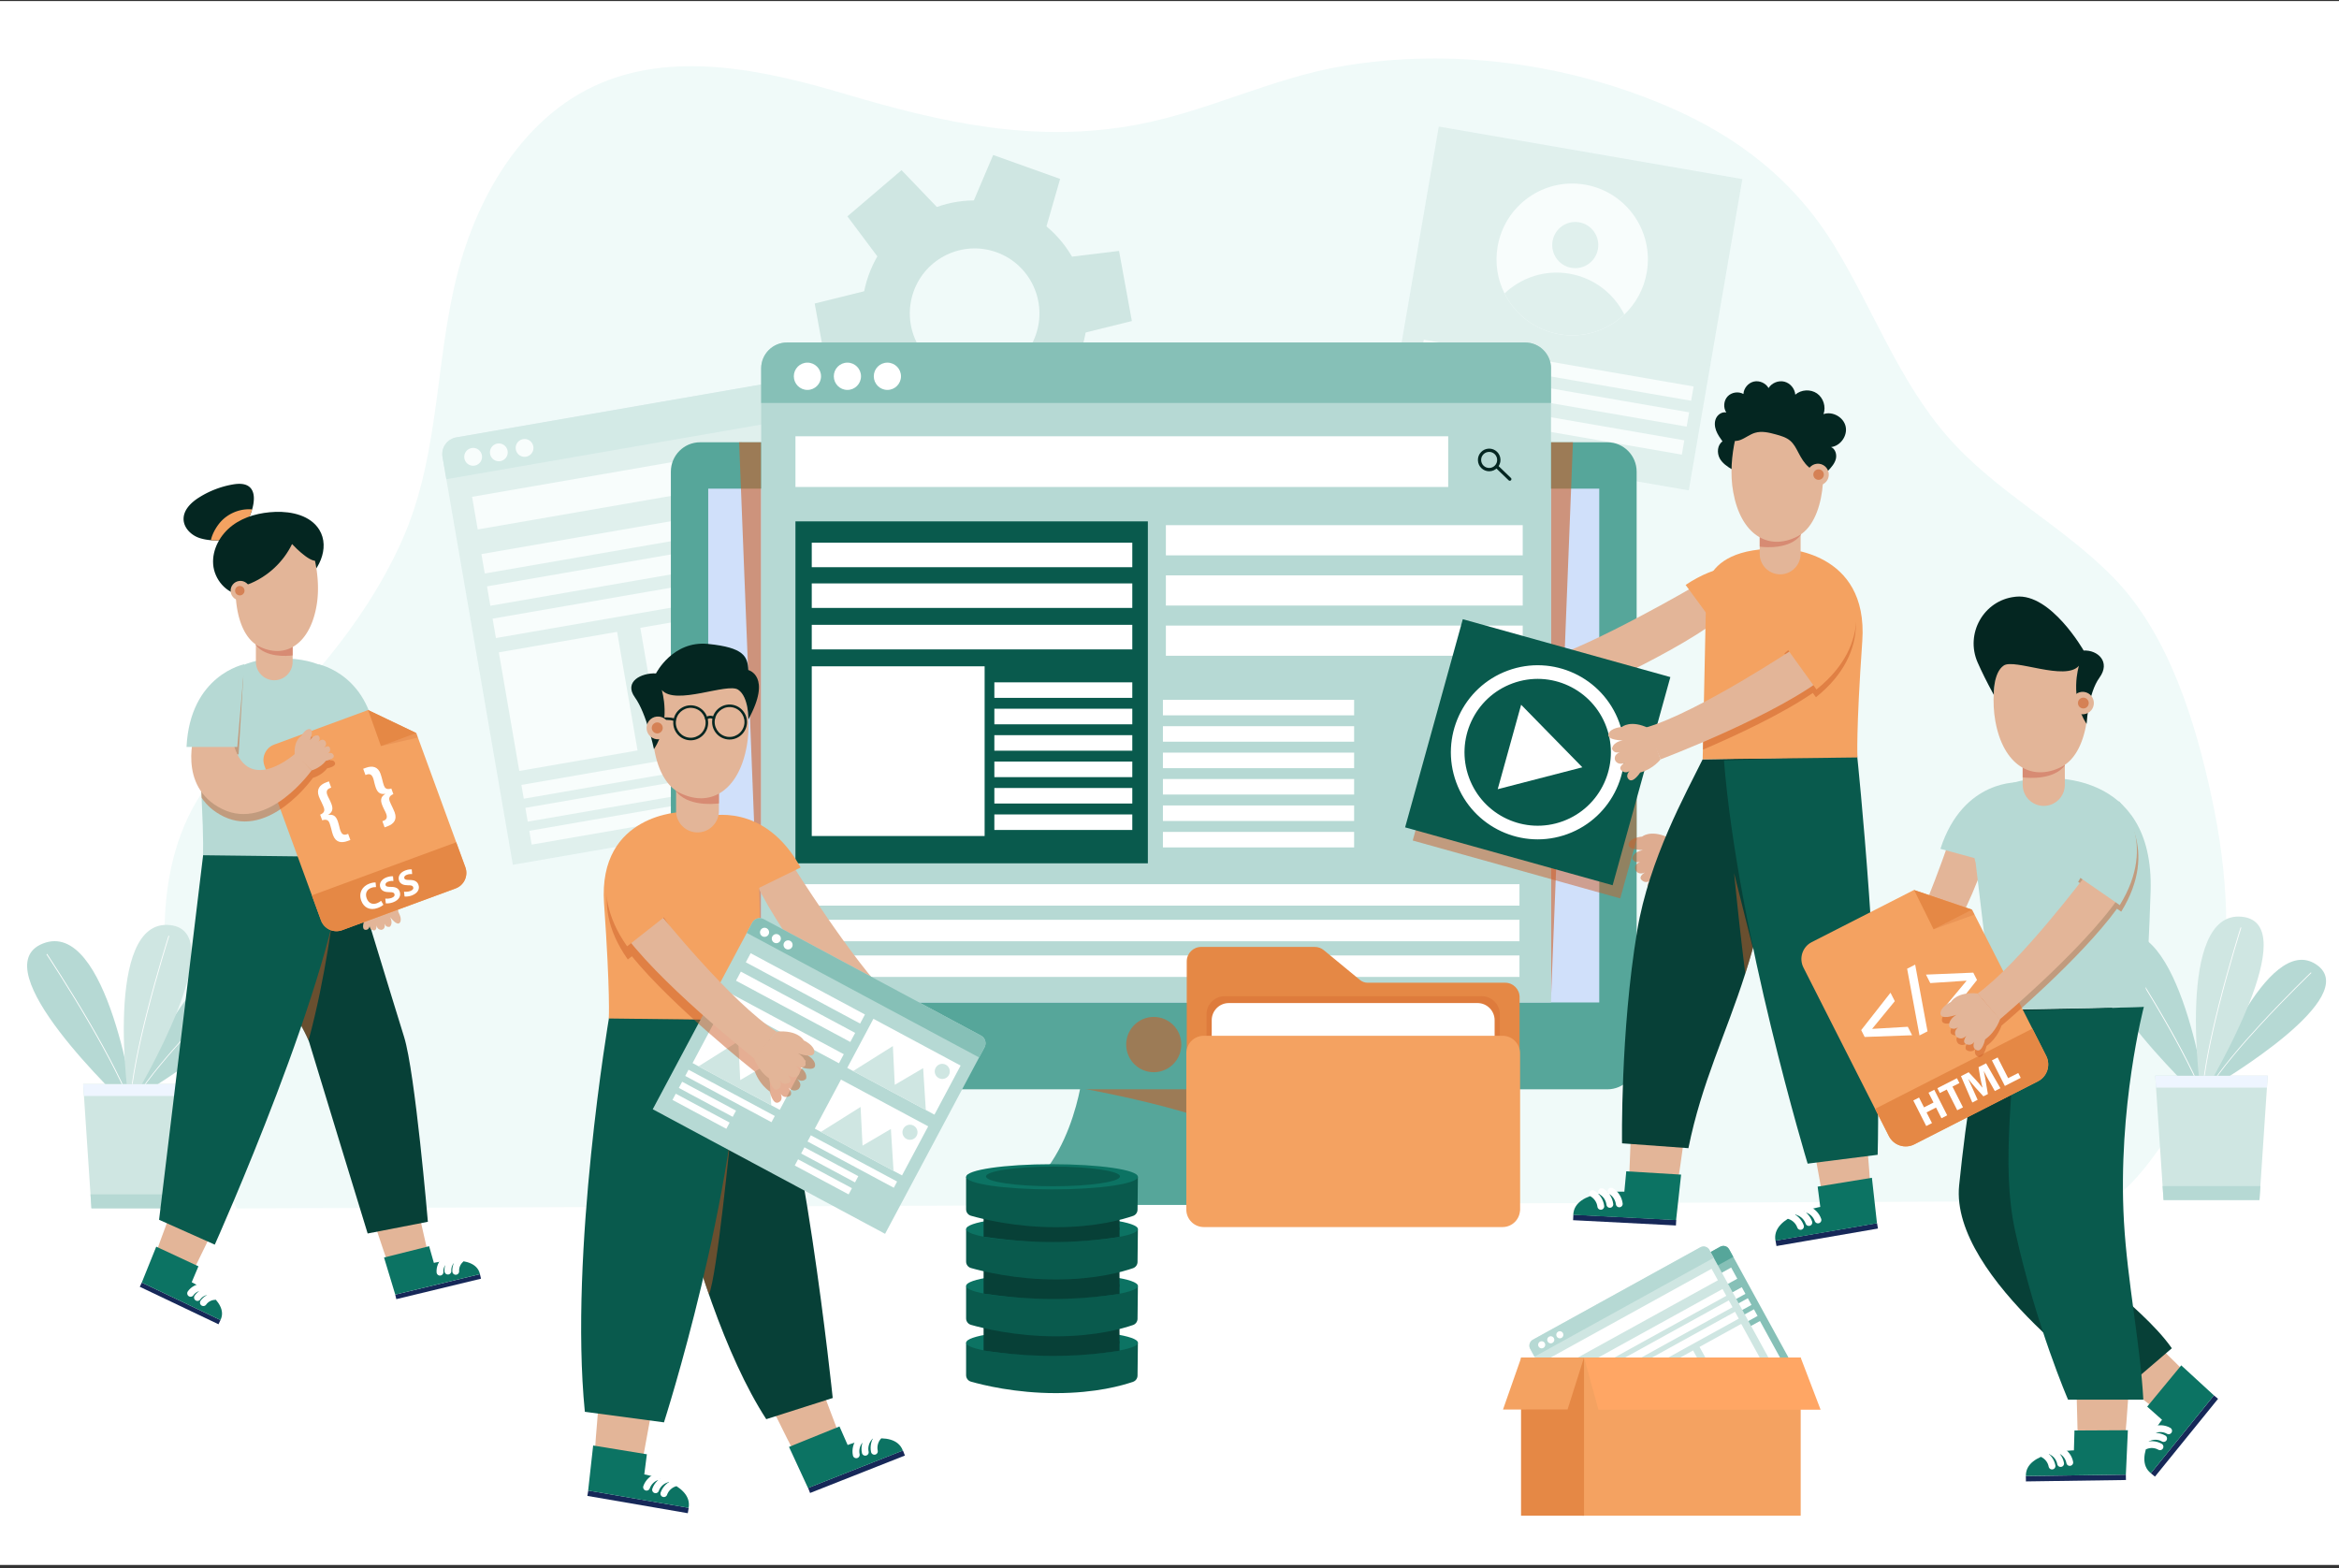 <svg xmlns="http://www.w3.org/2000/svg" fill="none" viewBox="0 0 343 230">
  <rect x="0" y="0" width="343" height="230" fill="#333333" stroke="none"/>
  <g clip-path="url(#a)">
    <path fill="#fff" d="M343 .158H0V229.495h343V.158Z"/>
    <path fill="#F0FAF9" d="M34.739 177.211s-23.489-45.468-.549-66.288c9.824-8.912 18.979-19.025 24.559-31.212 6.316-13.792 4.738-28.846 9.343-43.06 3.229-9.967 9.467-19.494 18.915-23.966 11.369-5.38 24.778-2.509 36.833 1.069 14.37 4.266 27.998 7.33 42.958 4.518 10.294-1.936 19.674-6.802 30.001-8.563 15.97-2.724 32.969-.468 47.832 5.931 10.313 4.44 18.531 10.848 24.413 20.475 5.639 9.224 9.375 19.677 16.551 27.91 7.065 8.109 16.88 13.045 24.353 20.7 8.172 8.371 12.087 21.406 14.465 32.612 2.255 10.627 2.954 21.883.59 32.552-1.152 5.197-3.041 10.247-5.858 14.774-1.587 2.55-7.345 11.444-10.739 11.457l-273.663 1.097-.005-.005Z"/>
    <path fill="#CFE6E2" d="M148.464 30.357c-8.593-3.069-18.042 1.426-21.101 10.045-3.06 8.618 1.422 18.095 10.015 21.163 8.594 3.068 18.042-1.427 21.102-10.045 3.059-8.618-1.423-18.095-10.016-21.163Zm-8.73 24.585c-4.944-1.766-7.523-7.22-5.763-12.178 1.761-4.958 7.199-7.545 12.142-5.779 4.944 1.766 7.524 7.22 5.763 12.178-1.761 4.958-7.199 7.545-12.142 5.779Z"/>
    <path fill="#CFE6E2" d="m152.676 35.907-10.971-3.917 3.937-9.261 9.819 3.509-2.785 9.669Zm-13.514-3.697-8.868 7.568-6.027-8.05 7.939-6.775 6.956 7.256Zm-9.952 9.884 2.104 11.49-9.965 1.206-1.88-10.279 9.741-2.417Zm3.563 13.586 10.971 3.922-3.937 9.256-9.819-3.504 2.785-9.673Zm13.514 3.789 8.781-7.669 6.119 7.981-7.861 6.862-7.039-7.174Zm9.947-9.976-2.099-11.485 9.965-1.211 1.88 10.284-9.746 2.413Z"/>
    <g opacity=".5">
      <path fill="#CFE6E2" d="m255.502 26.263-44.513-7.703-7.854 45.651 44.513 7.703 7.854-45.651Z"/>
      <path fill="#fff" d="M241.49 39.939c-.42 2.458-1.619 4.587-3.293 6.183-2.455 2.335-5.94 3.518-9.53 2.894-3.609-.624-6.508-2.931-8.036-5.981-1.033-2.055-1.436-4.44-1.015-6.88 1.043-6.059 6.782-10.123 12.824-9.077 6.041 1.046 10.093 6.802 9.05 12.861Z"/>
      <path fill="#CFE6E2" d="M238.197 46.122c-2.455 2.335-5.94 3.518-9.53 2.894-3.609-.624-6.508-2.931-8.036-5.981 2.456-2.335 5.941-3.518 9.531-2.894 3.608.624 6.508 2.931 8.035 5.981Zm-3.869-9.609c-.315 1.844-2.062 3.078-3.901 2.761-1.838-.317-3.068-2.069-2.753-3.913.316-1.844 2.063-3.078 3.901-2.761 1.839.317 3.069 2.069 2.753 3.913Z"/>
      <path fill="#fff" d="m248.358 56.675-39.569-6.848-.361 2.097 39.569 6.848.361-2.097Zm-.657 3.792-39.569-6.848-.361 2.097 39.57 6.848.36-2.097Zm-.709 4.108-39.569-6.848-.361 2.097 39.569 6.848.361-2.097Z"/>
    </g>
    <g opacity=".5">
      <path fill="#CFE6E2" d="m139.386 54.089 10.318 59.807-74.496 12.925L64.891 67.015c-.233-1.353.672-2.637 2.017-2.871l69.615-12.077c1.345-.234 2.63.674 2.863 2.023Z"/>
      <path fill="#B6D9D4" d="m139.386 54.089.563 3.261-74.495 12.925-.563-3.261c-.233-1.353.672-2.637 2.017-2.871l69.615-12.077c1.345-.234 2.63.674 2.863 2.023Z"/>
      <path fill="#fff" d="M70.667 66.772c.123.711-.352 1.385-1.061 1.509-.709.124-1.381-.353-1.505-1.064-.123-.711.352-1.385 1.061-1.509.709-.124 1.381.353 1.505 1.064Zm3.768-.656c.123.711-.352 1.385-1.061 1.509-.709.124-1.381-.353-1.505-1.064-.123-.711.352-1.385 1.061-1.509.709-.124 1.381.353 1.505 1.064Zm3.773-.651c.123.711-.352 1.385-1.061 1.509-.709.124-1.381-.353-1.505-1.064-.123-.711.352-1.385 1.061-1.509.709-.124 1.381.353 1.505 1.064Zm52.586-3.284L69.228 72.858l.825 4.786L131.62 66.968l-.825-4.786Zm4.434 2.618a1.088 1.088 0 0 1-.787-.17 1.081 1.081 0 0 1-.457-.693c-.055-.284 0-.573.165-.812.16-.238.407-.404.69-.459.284-.055.572 0 .81.165.237.161.402.408.457.693.055.284 0 .573-.165.812-.16.238-.407.404-.69.459h-.023v.005Zm-.316-1.826c-.196.037-.384.147-.507.326-.115.17-.156.376-.119.578.041.202.155.376.324.491.17.115.375.156.577.119.201-.041.375-.156.489-.326a.781.781 0 0 0 .119-.578.775.775 0 0 0-.325-.491.763.763 0 0 0-.558-.119Z"/>
      <path fill="#fff" d="M137.328 65.359c-.037.005-.078 0-.114-.023l-1.427-.963c-.073-.05-.092-.147-.041-.22a.155.155 0 0 1 .219-.041l1.427.963c.073.05.092.147.041.22-.023.037-.064.06-.105.069v-.005Zm1.937 3.989L70.595 81.257l.491 2.847 68.67-11.908-.491-2.847Zm.819 4.731L71.415 85.988l.491 2.847 68.669-11.909-.491-2.847Zm.82 4.735L72.234 90.723l.491 2.847 68.67-11.908-.491-2.847Zm3.891 24.442-68.336 11.85.349 2.025 68.337-11.85-.35-2.025Zm.582 3.365-68.336 11.85.349 2.025 68.336-11.851-.349-2.024Zm.577 3.365-68.336 11.85.349 2.025 68.336-11.85-.349-2.025ZM90.494 92.657l-17.345 3.008 2.999 17.396 17.345-3.008-2.999-17.396Zm31.105-5.391-27.701 4.804 2.999 17.397 27.701-4.804-2.999-17.396Zm20.021-3.468-17.345 3.008 2.999 17.396 17.345-3.008-2.999-17.396Z"/>
    </g>
    <path fill="#B6D9D4" d="M19.743 163.235s-.078-.073-.183-.174c-2.163-2.018-22.263-21.104-13.286-24.686 9.485-3.784 13.578 24.209 13.473 24.856l-.005.004Z"/>
    <path fill="#fff" d="M19.738 163.231s-.078-.069-.183-.17c-1.294-3.706-3.974-8.687-6.27-12.646-3.243-5.6-6.444-10.416-6.476-10.462l.101-.069c.032.051 3.229 4.871 6.476 10.467 2.342 4.037 5.081 9.137 6.348 12.88h.005Z"/>
    <path fill="#B6D9D4" d="M19.88 161.001s.078-.045.188-.11c2.191-1.284 22.633-13.508 15.769-18.204-7.249-4.963-15.929 17.75-15.961 18.314h.005Z"/>
    <path fill="#fff" d="M19.885 160.997s.078-.046.188-.11c1.779-2.867 4.962-6.541 7.628-9.426 3.773-4.087 7.359-7.522 7.391-7.559l-.073-.078c-.037.037-3.622 3.477-7.395 7.564-2.721 2.944-5.973 6.71-7.738 9.609Z"/>
    <path fill="#CFE6E2" d="M19.011 162.107s.055-.087.123-.211c1.464-2.431 14.973-25.305 5.767-26.236-9.727-.986-6.16 25.878-5.89 26.447Z"/>
    <path fill="#fff" d="M19.016 162.107s.055-.087.123-.206c.22-3.757 1.381-9.05 2.461-13.302 1.523-6.013 3.206-11.293 3.22-11.343l-.11-.037c-.018.055-1.697 5.339-3.22 11.348-1.098 4.334-2.282 9.756-2.47 13.535l-.005.005Z"/>
    <path fill="#CFE6E2" d="m28.689 158.965-.004.027-.114 1.73-.96 14.429-.137 2.051H13.409l-.137-2.051-.96-14.429-.114-1.73-.005-.027h16.496Z"/>
    <path fill="#B6D9D4" d="m27.609 175.152-.137 2.05H13.409l-.137-2.05h14.337Z"/>
    <path fill="#EEF5FF" d="m28.684 158.993-.114 1.729H12.311l-.114-1.729H28.684Z"/>
    <path fill="#B6D9D4" d="M323.6 162.015s-.078-.073-.183-.174c-2.163-2.018-22.263-21.104-13.286-24.686 9.486-3.784 13.579 24.209 13.474 24.855l-.005.005Z"/>
    <path fill="#fff" d="M323.6 162.011s-.078-.069-.183-.17c-1.294-3.706-3.974-8.687-6.27-12.646-3.243-5.6-6.444-10.416-6.476-10.462l.101-.069c.032.051 3.229 4.871 6.476 10.467 2.341 4.036 5.081 9.137 6.347 12.88h.005Z"/>
    <path fill="#B6D9D4" d="M323.742 159.781s.077-.046.187-.11c2.191-1.284 22.634-13.508 15.769-18.205-7.249-4.962-15.929 17.751-15.961 18.315h.005Z"/>
    <path fill="#fff" d="M323.742 159.777s.077-.046.187-.11c1.779-2.867 4.962-6.541 7.629-9.426 3.773-4.087 7.358-7.522 7.39-7.559l-.073-.078c-.037.037-3.622 3.477-7.395 7.564-2.721 2.944-5.973 6.71-7.738 9.609Z"/>
    <path fill="#CFE6E2" d="M322.873 160.887s.055-.087.123-.211c1.464-2.431 14.973-25.305 5.767-26.236-9.727-.987-6.16 25.878-5.89 26.447Z"/>
    <path fill="#fff" d="M322.877 160.887s.055-.087.124-.207c.219-3.756 1.381-9.049 2.46-13.301 1.523-6.013 3.206-11.293 3.22-11.343l-.11-.037c-.018.055-1.697 5.339-3.219 11.348-1.098 4.334-2.283 9.756-2.47 13.535l-.005.005Z"/>
    <path fill="#CFE6E2" d="m332.55 157.745-.005.027-.114 1.729-.96 14.43-.138 2.051H317.27l-.137-2.051-.965-14.43-.114-1.729v-.027h16.496Z"/>
    <path fill="#B6D9D4" d="m331.471 173.932-.138 2.05H317.27l-.137-2.05h14.338Z"/>
    <path fill="#EEF5FF" d="m332.545 157.772-.114 1.73h-16.263l-.114-1.73h16.491Z"/>
    <path fill="#fff" d="M222.141 83.706c2.232 0 4.042-1.815 4.042-4.055 0-2.239-1.81-4.055-4.042-4.055-2.233 0-4.043 1.815-4.043 4.055 0 2.239 1.81 4.055 4.043 4.055Z"/>
    <path fill="#56A69A" d="M191.687 176.707h-44.988c10.633-4 12.124-19.682 12.124-19.682 0 .802 22.016-.161 22.016-.161 0 .193.009.386.013.578.147 3.702 1.212 6.94 2.626 9.651 3.21 6.164 8.209 9.609 8.209 9.609v.005Z"/>
    <path fill="#CC5F29" d="M183.478 167.097c-5.937-4.151-24.975-7.513-24.975-7.513l22.349-2.137c.147 3.701 1.212 6.94 2.626 9.65Z" opacity=".6" style="mix-blend-mode:soft-light"/>
    <path fill="#56A69A" d="M240.004 69.17v86.268c0 2.38-1.925 4.311-4.299 4.311H102.671c-2.373 0-4.294-1.931-4.294-4.311V69.17c0-2.381 1.921-4.311 4.294-4.311h133.034c2.374 0 4.299 1.931 4.299 4.311Z"/>
    <path fill="#D0E0FA" d="M234.521 71.661H103.856v75.351h130.665V71.661Z"/>
    <path fill="#CC5F29" d="M169.19 157.241c2.233 0 4.043-1.816 4.043-4.055s-1.81-4.055-4.043-4.055c-2.232 0-4.042 1.816-4.042 4.055s1.81 4.055 4.042 4.055Zm-57.564-10.215-3.238-82.172 3.233.005.005 82.167Zm115.797 0 3.238-82.172-3.234.005-.004 82.167Z" opacity=".6" style="mix-blend-mode:soft-light"/>
    <path fill="#B6D9D4" d="M227.446 54.029v92.996H111.621V54.029c0-2.101 1.697-3.802 3.796-3.802h108.242c2.094 0 3.791 1.702 3.791 3.802h-.004Z"/>
    <path fill="#86C0B7" d="M227.446 54.029v5.068H111.621v-5.068c0-2.101 1.697-3.802 3.796-3.802h108.242c2.094 0 3.791 1.702 3.791 3.802h-.004Z"/>
    <path fill="#fff" d="M120.398 55.181c0 1.105-.892 2-1.994 2-1.103 0-1.994-.894-1.994-2s.891-2 1.994-2c1.102 0 1.994.894 1.994 2Zm5.863 0c0 1.105-.892 2-1.994 2-1.103 0-1.994-.894-1.994-2s.891-2 1.994-2c1.102 0 1.994.894 1.994 2Zm5.863 0c0 1.105-.892 2-1.994 2-1.103 0-1.994-.894-1.994-2s.891-2 1.994-2c1.102 0 1.994.894 1.994 2Zm80.247 8.797h-95.724v7.44h95.724V63.978Z"/>
    <path fill="#042621" d="M218.377 69.111c-.43 0-.833-.165-1.144-.463-.32-.307-.498-.72-.507-1.165-.009-.445.155-.862.462-1.183.306-.321.718-.5 1.161-.509.444-.009.86.156 1.18.463.32.307.499.72.508 1.165.009.445-.156.862-.462 1.183-.307.321-.718.5-1.162.509h-.036Zm0-2.839c-.311 0-.618.119-.851.362-.219.229-.334.527-.325.839.005.317.138.61.362.826.228.22.526.33.837.326.315-.005.608-.138.823-.362.219-.229.334-.527.324-.839-.004-.317-.137-.61-.361-.826-.229-.22-.521-.326-.814-.326h.005Z"/>
    <path fill="#042621" d="M221.4 70.505a.232.232 0 0 1-.165-.069l-1.902-1.83a.24.24 0 0 1-.01-.339.239.239 0 0 1 .339-.009l1.902 1.83a.24.24 0 0 1 .009.34c-.045.05-.109.073-.173.073v.004Z"/>
    <path fill="#095A4D" d="M168.326 76.459h-51.679v50.147h51.679V76.459Z"/>
    <path fill="#fff" d="M166.044 79.582h-47.005v3.601h47.005V79.582Zm0 5.972h-47.005v3.601h47.005v-3.601Zm0 6.082h-47.005v3.601h47.005v-3.601Zm0 8.426h-20.228v2.28h20.228v-2.28Zm0 3.876h-20.228v2.28h20.228v-2.28Zm0 3.871h-20.228v2.28h20.228v-2.28Zm0 3.876h-20.228v2.28h20.228v-2.28Zm0 3.876h-20.228v2.279h20.228v-2.279Zm0 3.876h-20.228v2.279h20.228v-2.279Zm-21.655-21.724h-25.35v24.893h25.35V97.713Zm78.909-20.695h-52.329v4.426h52.329v-4.426Zm0 7.362h-52.329v4.426h52.329v-4.426Zm0 7.362h-52.329v4.426h52.329v-4.426Zm-.476 37.923H116.565v3.147h106.257v-3.147Zm0 5.224H116.565v3.147h106.257v-3.147Zm0 5.229H116.565v3.147h106.257v-3.147Zm-24.248-37.496h-28.039v2.279h28.039v-2.279Zm0 3.876h-28.039v2.279h28.039v-2.279Zm0 3.871h-28.039v2.279h28.039v-2.279Zm0 3.876h-28.039v2.279h28.039v-2.279Zm0 3.875h-28.039v2.28h28.039v-2.28Zm0 3.876h-28.039v2.28h28.039v-2.28Z"/>
    <path fill="#CC5F29" d="M244.454 122.743c.416-.124.846-.266 1.299-.431l-1.935 6.977c-.105.036-.215.068-.325.096 0 0-1.047 1.637-1.683.995-.457-.463-.105-.981.128-1.234-.219.17-.635.376-1.147-.032-.549-.435.059-.935.42-1.169-.32.156-.901.321-1.335-.248 0 0-.517-.826.645-1.303-.083.023-.86.257-1.157-.486 0 0 0-.954 1.559-1.238 0 0-2.373-.014-2.09-.941.284-.931 1.976-1.041 1.976-1.041s1.175-1.023 3.645.055Z" opacity=".5" style="mix-blend-mode:soft-light"/>
    <path fill="#162858" d="m245.807 178.909-15.082-.774-.041.806 15.081.774.042-.806Z"/>
    <path fill="#E3B598" d="m239.309 162.542-.366 9.289s7.098 1.174 7.194.857c.096-.321 1.399-9.967 1.399-9.967l-8.223-.179h-.004Z"/>
    <path fill="#0C7363" d="m238.481 171.771-.279 2.991s-7.354-.377-7.491 3.394l15.078.775.737-6.674-8.045-.486Z"/>
    <path stroke="#fff" stroke-linecap="round" stroke-linejoin="round" d="M236.249 174.679c.659.39 1.116 1.101 1.208 1.867m-2.589-1.794c.659.39 1.116 1.101 1.207 1.867m-2.533-1.577c.658.389 1.116 1.1 1.207 1.866"/>
    <path fill="#074037" d="M267.659 111.042s-6.229 12.66-10.606 27.998c-.045.151-.087.307-.132.463-.316 1.124-.645 2.206-.984 3.266-2.867 8.995-6.388 15.944-8.341 25.612l-9.732-.711s-.27-16.26 2.227-31.217c1.751-10.476 7.148-20.127 9.595-25.099l17.973-.312Z"/>
    <path fill="#CC5F29" d="M257.053 139.04c-.045.152-.087.307-.132.463a95.113 95.113 0 0 1-.984 3.266c-.868-6.774-1.641-14.719-1.641-14.719l2.757 10.99Z" opacity=".5" style="mix-blend-mode:soft-light"/>
    <path fill="#162858" d="m275.255 179.37-14.883 2.565.136.796 14.883-2.565-.136-.796Z"/>
    <path fill="#E3B598" d="m265.34 164.832 1.674 9.146s7.18-.418 7.208-.748c.022-.33-.819-10.031-.819-10.031l-8.063 1.633Z"/>
    <path fill="#0C7363" d="m266.548 174.019.384 2.977s-7.258 1.252-6.568 4.958l14.882-2.564-.741-6.669-7.957 1.298Z"/>
    <path stroke="#fff" stroke-linecap="round" stroke-linejoin="round" d="M265.011 177.349c.727.238 1.331.83 1.582 1.555m-2.917-1.179c.727.239 1.33.83 1.582 1.555m-2.808-.982c.727.239 1.331.831 1.582 1.555"/>
    <path fill="#095A4D" d="M272.347 110.887s3.608 34.286 3 58.462l-10.267 1.298s-10.268-33.937-12.271-59.132l19.538-.628Z"/>
    <path fill="#E3B598" d="M248.561 85.93s-14.658 8.586-22.272 10.903l2.945 6.128s17.41-7.343 24.293-13.306l-4.966-3.729v.005Z"/>
    <path fill="#F4A261" d="M262.834 85.412s-6.325-5.839-15.65.367l4.679 6.376 10.966-6.738.005-.005Z"/>
    <path fill="#F4A261" d="M273.092 94.035c-.937 13.403-.704 17.045-.704 17.045l-22.702.275.032-1.413.123-5.848.316-14.994s-2.346-9.054 11.25-8.623c0 0 12.623.156 11.685 13.559Z"/>
    <path fill="#CC5F29" d="M240.004 99.535v23.544l-2.406 8.673-30.431-8.49 8.461-30.525 24.376 6.798Z" opacity=".5" style="mix-blend-mode:soft-light"/>
    <path fill="#095A4D" d="m244.948 99.296-2.237 8.068-1.934 6.977-4.294 15.48-30.431-8.49 8.46-30.525 30.436 8.49Z"/>
    <path fill="#fff" d="m232.042 112.525-8.978-9.174-3.434 12.384 12.412-3.21Z"/>
    <path stroke="#fff" stroke-miterlimit="10" stroke-width="2" d="M229.529 121.372c6.083-2.235 9.208-8.993 6.979-15.094-2.228-6.101-8.966-9.235-15.049-7-6.084 2.235-9.209 8.993-6.98 15.094 2.229 6.101 8.967 9.235 15.05 7Z"/>
    <path fill="#CC5F29" d="m266.296 102.25-.457-.628c-4.532 3.101-11.232 6.224-16.121 8.32l.123-5.848c5.228-2.756 10.464-6.086 12.463-7.385l-.632-.876 9.751-8.412s3.608 7.825-5.127 14.829Z" opacity=".5" style="mix-blend-mode:soft-light"/>
    <path fill="#E3B598" d="M243.521 111.35s-1.111 1.45-2.996 1.94c0 0-1.047 1.642-1.683 1-.631-.642.284-1.389.284-1.389s-.553.724-1.303.128c-.751-.596.653-1.307.653-1.307s-.942.706-1.568-.11c0 0-.517-.831.654-1.308 0 0-.851.303-1.166-.481 0 0 .004-.959 1.559-1.239 0 0-2.369-.013-2.085-.94.283-.931 1.971-1.036 1.971-1.036s1.285-1.124 3.992.206l1.688 4.545v-.009Z"/>
    <path fill="#E3B598" d="M263.232 95.008s-14.141 9.407-21.774 11.655l2.067 4.692s17.708-6.678 24.642-12.572l-4.935-3.775Z"/>
    <path fill="#F4A261" d="M271.501 86.279s3.612 7.825-5.127 14.834l-4.619-6.417 9.75-8.417h-.004Z"/>
    <path fill="#042621" d="M252.585 64.721c-.357-.504-.718-1.014-.933-1.592-.215-.578-.265-1.248 0-1.803.265-.56.892-.963 1.496-.839-.467-.706-.384-1.729.192-2.349.576-.619 1.587-.775 2.323-.358.046-.849.695-1.624 1.518-1.821.824-.193 1.752.211 2.168.95.471-.757 1.445-1.151 2.31-.94.864.211 1.541 1.018 1.609 1.908.86-.757 2.232-.835 3.174-.188.942.647 1.359 1.963.965 3.041 1.318-.459 2.932.436 3.243 1.798.311 1.362-.75 2.876-2.136 3.036.627.261.869 1.078.704 1.738-.164.66-.635 1.197-1.102 1.692-.622.665-1.285 1.325-2.113 1.706-.905.413-1.934.454-2.931.417-2.232-.078-4.45-.491-6.563-1.216-1.376-.472-3.608-1.33-4.331-2.697-.411-.784-.357-1.926.412-2.472l-.005-.014Z"/>
    <path fill="#E3B598" d="M261.05 84.228c-1.655 0-3-1.349-3-3.009v-5.729h6.001v5.729c0 1.66-1.345 3.009-3.001 3.009Z"/>
    <path fill="#D78B73" d="M264.055 78.481v-2.991h-6v4.678c.924.124 4.418.367 6-1.688Z"/>
    <path fill="#E3B598" d="M265.043 61.606c-3.348-3.734-9.54-2.004-10.601 2.899-.476 2.202-.768 4.94-.274 7.669 1.106 6.155 5.058 8.669 9.366 6.522 4.308-2.147 4.5-10.935 2.972-14.742-.352-.872-.846-1.669-1.458-2.353l-.005.005Z"/>
    <path fill="#042621" d="M265.23 68.487c-.654-.56-1.093-1.321-1.495-2.087-.329-.628-.654-1.28-1.189-1.748-.595-.514-1.377-.739-2.131-.945-.997-.271-2.054-.532-3.042-.238-.772.229-1.413.771-2.167 1.055-.755.28-1.779.183-2.127-.546-.256-.541-.023-1.188.284-1.706 1.463-2.463 4.468-3.706 7.326-3.674 1.436.018 2.895.33 4.107 1.096 1.5.945 2.534 2.546 2.954 4.27.334 1.367.311 2.803.028 4.174-.119.587-.124 1.027-.782 1.064-.631.037-1.308-.321-1.775-.716h.009Z"/>
    <path fill="#E3B598" d="M268.176 69.766c-.092.876-.878 1.514-1.752 1.422-.873-.092-1.509-.881-1.418-1.757.092-.876.878-1.514 1.752-1.422.873.092 1.509.881 1.418 1.757Z"/>
    <path fill="#CC5F29" d="M267.453 69.597c0 .427-.343.771-.768.771a.768.768 0 0 1-.769-.771c0-.426.343-.77.769-.77.425 0 .768.344.768.77Z" opacity=".6" style="mix-blend-mode:soft-light"/>
    <path fill="#162858" d="m118.793 218.946 13.907-5.491-.291-.743-13.907 5.492.291.742Z"/>
    <path fill="#E3B598" d="m119.423 200.788 3.261 8.6s-6.288 3.343-6.48 3.077c-.192-.27-4.441-8.912-4.441-8.912l7.66-2.765Z"/>
    <path fill="#0C7363" d="m123.105 209.19 1.198 2.72s6.782-2.678 8.095.817l-13.908 5.49-2.785-6.027 7.4-3Z"/>
    <path stroke="#fff" stroke-linecap="round" stroke-linejoin="round" d="M126.11 211.213c-.494.578-.705 1.39-.545 2.133m1.866-2.504c-.494.578-.704 1.39-.544 2.133m1.88-2.275c-.494.578-.705 1.39-.544 2.133"/>
    <path fill="#074037" d="M93.959 149.32s6.343 40.184 18.408 58.802l9.746-3.106s-4.487-43.441-10.364-55.389l-17.79-.312v.005Z"/>
    <path fill="#CC5F29" d="M107.185 166.157s-2.062 21.232-3.224 23.659l-1.573-4.527 4.797-19.136v.004Z" opacity=".5" style="mix-blend-mode:soft-light"/>
    <path fill="#162858" d="m86.131 219.373 14.73 2.538.135-.786-14.73-2.539-.135.787Z"/>
    <path fill="#E3B598" d="m96.058 204.172-1.66 9.05s-7.107-.413-7.134-.743c-.023-.331.809-9.931.809-9.931l7.98 1.619.005.005Z"/>
    <path fill="#0C7363" d="m94.86 213.268-.38 2.949s7.181 1.238 6.498 4.908l-14.73-2.537.736-6.605 7.875 1.285Z"/>
    <path stroke="#fff" stroke-linecap="round" stroke-linejoin="round" d="M96.383 216.561c-.723.234-1.317.821-1.569 1.537m2.89-1.161c-.723.234-1.317.821-1.569 1.537m2.785-.968c-.723.234-1.317.821-1.569 1.536"/>
    <path fill="#095A4D" d="M89.322 149.168s-5.877 34.442-3.558 57.871l11.603 1.55s10.83-33.666 11.292-58.802l-19.336-.619Z"/>
    <path fill="#E3B598" d="M116.126 126.725s8.936 14.269 14.562 19.801l-5.388 4.023s-11.923-14.449-15.238-22.838l6.064-.986Z"/>
    <path fill="#F4A261" d="M103.838 119.712s8.218-2.215 13.564 7.509l-7.02 3.44-6.544-10.953v.004Z"/>
    <path fill="#F4A261" d="M100.147 119.065s-12.49.156-11.566 13.421c.928 13.265.695 16.875.695 16.875l22.469.27-.462-22.03s2.319-8.958-11.136-8.531v-.005Z"/>
    <path fill="#B6D9D4" d="m144.376 153.585-14.585 27.356-34.071-18.269 14.584-27.356c.329-.619 1.098-.853 1.711-.518l31.839 17.072c.618.33.851 1.101.522 1.715Z"/>
    <path fill="#86C0B7" d="m144.376 153.585-.796 1.491-34.072-18.269.796-1.491c.329-.619 1.098-.853 1.711-.518l31.839 17.072c.618.33.851 1.101.522 1.715Z"/>
    <path fill="#fff" d="M112.705 137.036c-.174.326-.576.45-.901.276-.324-.175-.448-.578-.274-.904.174-.326.576-.45.901-.275.325.174.448.578.274.903Zm1.724.927c-.173.326-.576.45-.901.275-.324-.174-.448-.578-.274-.903.174-.326.576-.45.901-.276.325.175.448.578.274.904Zm1.725.922c-.174.326-.577.449-.901.275-.325-.174-.449-.578-.275-.903.174-.326.576-.45.901-.276.325.175.448.578.275.904Zm10.686 9.89-16.762-8.987-.709 1.33 16.761 8.988.71-1.331Zm-1.437 2.699-16.762-8.987-.709 1.331 16.762 8.987.709-1.331Zm-1.667 3.125-16.761-8.987-.71 1.331 16.762 8.987.709-1.331Zm17.131 1.668-12.789-6.858-3.836 7.196 12.789 6.858 3.836-7.196Z"/>
    <path fill="#CFE6E2" d="m125.104 157.071 5.831-3.665.278 5.683 4.162-2.444.389 6.137-10.66-5.711Zm14.049.574c-.288.541-.956.743-1.496.454-.539-.289-.741-.959-.452-1.5.288-.541.955-.743 1.495-.454.54.289.741.959.453 1.5Z"/>
    <path fill="#fff" d="m113.621 163.659-12.651-6.784-.486.911 12.652 6.783.485-.91Zm-5.688-.786-7.901-4.237-.485.91 7.901 4.237.485-.91Zm-.935 1.756-7.901-4.236-.485.91 7.901 4.237.485-.911Zm11.186-9.067-12.79-6.857-3.835 7.196 12.789 6.857 3.836-7.196Z"/>
    <path fill="#CFE6E2" d="m102.438 156.378 5.831-3.665.279 5.683 4.162-2.444.389 6.137-10.661-5.711Z"/>
    <path fill="#EBF5FF" d="M116.487 156.952c-.288.541-.955.743-1.495.454-.54-.289-.741-.959-.453-1.5s.956-.743 1.496-.454c.539.289.74.959.452 1.5Z"/>
    <path fill="#fff" d="m131.556 173.274-12.651-6.784-.486.91 12.652 6.784.485-.91Zm-5.688-.787-7.901-4.237-.485.911 7.901 4.236.485-.91Zm-.937 1.761-7.901-4.236-.485.91 7.901 4.236.485-.91Zm11.183-9.071-12.789-6.858-3.836 7.196 12.789 6.858 3.836-7.196Z"/>
    <path fill="#CFE6E2" d="m120.37 165.997 5.831-3.665.284 5.678 4.157-2.444.389 6.141-10.661-5.71Zm14.049.573c-.288.541-.955.743-1.495.454-.54-.289-.741-.958-.453-1.5.288-.541.956-.743 1.496-.454.539.289.741.959.452 1.5Z"/>
    <path fill="#CC5F29" d="M117.974 154.498s-.846-1.578-3.988-1.275c-5.685-3.61-14.26-13.797-16.638-16.687l.86-.674-6.984-10.674s-5.566 6.459.842 15.517l.595-.467c5.987 7.37 18.006 16.888 18.006 16.888l.013-.014c.101.298.7 1.895 2.205 2.959 0 0 .425 1.995 1.28 1.6.622-.284.467-.926.334-1.256.146.247.485.605 1.134.394.7-.225.288-.94.018-1.302.257.27.769.646 1.4.252 0 0 .814-.619-.16-1.523 0 0 .718.61 1.317-.041 0 0 .348-.941-1.07-1.794 0 0 2.328.867 2.392-.151.064-1.014-1.551-1.748-1.551-1.748l-.004-.004Z" opacity=".5" style="mix-blend-mode:soft-light"/>
    <path fill="#E3B598" d="M96.616 133.834s10.62 13.242 17.274 17.471l-3.321 3.899s-14.675-11.618-19.674-19.127l5.721-2.238v-.005Z"/>
    <path fill="#F4A261" d="M91.124 123.262s-5.566 6.458.842 15.517l6.142-4.839-6.983-10.673v-.005Z"/>
    <path fill="#E3B598" d="M110.56 155.131s.554 1.83 2.218 3.009c0 0 .426 1.995 1.281 1.601.855-.395.233-1.468.233-1.468s.279.917 1.23.605c.956-.307-.16-1.523-.16-1.523s.663 1.042 1.578.473c0 0 .814-.619-.16-1.523 0 0 .718.61 1.317-.041 0 0 .348-.94-1.07-1.794 0 0 2.328.867 2.392-.151.064-1.018-1.55-1.747-1.55-1.747s-.847-1.578-3.988-1.276l-3.33 3.83.009.005Zm-8.277-33.057c1.733 0 3.141-1.412 3.141-3.151v-5.999h-6.283v5.999c0 1.743 1.408 3.151 3.142 3.151Z"/>
    <path fill="#D78B73" d="M99.141 116.052v-3.133h6.283v4.899c-.969.133-4.623.385-6.283-1.766Z"/>
    <path fill="#E3B598" d="M98.107 98.379c3.503-3.908 9.993-2.101 11.104 3.036.499 2.303.805 5.174.288 8.032-1.157 6.449-5.3 9.077-9.809 6.829-4.509-2.247-4.715-11.453-3.11-15.439a8.373 8.373 0 0 1 1.528-2.463v.005Z"/>
    <path fill="#042621" d="M95.898 109.855s-1.084-5.229-2.785-7.573c-1.701-2.348.983-3.632 3.087-3.527 0 0 2.442-4.853 7.656-4.321 5.213.532 5.776 1.803 5.881 3.83 0 0 3.512.853 0 7.256 0 0 .105-3.307-1.491-4.375-1.596-1.069-9.178 2.385-11.2.041 0 0 1.482 4.72-1.148 8.674v-.005Z"/>
    <path fill="#042621" d="M100.7 108.497c-1.372-.326-2.227-1.711-1.902-3.087.325-1.376 1.706-2.233 3.078-1.908 1.372.326 2.227 1.711 1.902 3.087-.325 1.376-1.706 2.234-3.078 1.908Zm1.093-4.632c-1.171-.28-2.35.454-2.629 1.628-.279 1.174.453 2.357 1.623 2.637 1.171.28 2.351-.454 2.63-1.628.279-1.179-.453-2.362-1.624-2.637Z"/>
    <path fill="#042621" d="M98.921 105.741s-.046 0-.069-.01c-1.459-.444-2.68.207-2.694.216-.091.051-.206.014-.252-.073-.05-.092-.014-.207.073-.253.055-.032 1.377-.733 2.982-.243.101.032.155.133.123.234-.023.074-.091.124-.165.133v-.004Zm7.478 2.641c-1.372-.325-2.228-1.71-1.903-3.086.325-1.377 1.706-2.234 3.078-1.909 1.372.326 2.227 1.711 1.902 3.087-.324 1.376-1.705 2.234-3.077 1.908Zm1.093-4.632c-1.171-.28-2.351.454-2.63 1.628-.279 1.179.453 2.358 1.623 2.637 1.171.28 2.351-.454 2.63-1.628.279-1.174-.453-2.357-1.623-2.637Z"/>
    <path fill="#042621" d="M103.517 105.529a.131.131 0 0 1-.077-.055c-.064-.078-.055-.197.023-.266.022-.018.589-.481 1.298-.073.092.05.119.165.069.257-.05.092-.165.119-.256.069-.485-.28-.869.032-.874.036a.18.18 0 0 1-.183.032Z"/>
    <path fill="#E3B598" d="M94.823 106.924c.096.918.919 1.587 1.834 1.491.915-.096 1.582-.922 1.486-1.839-.096-.918-.919-1.587-1.834-1.491-.915.096-1.582.922-1.486 1.839Z"/>
    <path fill="#CC5F29" d="M95.578 106.75c0 .445.361.807.805.807.444 0 .805-.362.805-.807 0-.445-.361-.807-.805-.807-.444 0-.805.362-.805.807Z" opacity=".6" style="mix-blend-mode:soft-light"/>
    <path fill="#E58845" d="M174.029 177.5v-36.515c0-1.17.946-2.119 2.112-2.119h16.666c.484 0 .951.169 1.321.477l5.305 4.371c.316.261.709.404 1.116.404h20.178c1.166 0 2.113.949 2.113 2.119v31.368l-48.811-.105Z"/>
    <path fill="#CC5F29" d="M179.586 146.094h37.702c1.468 0 2.662 1.197 2.662 2.67v9.967h-43.026v-9.967c0-1.473 1.194-2.67 2.662-2.67Z" opacity=".3" style="mix-blend-mode:soft-light"/>
    <path fill="#fff" d="M180.203 147.099h36.468c1.386 0 2.506 1.128 2.506 2.514v9.118h-41.485v-9.118c0-1.39 1.125-2.514 2.506-2.514h.005Z"/>
    <path fill="#F4A261" d="M220.339 151.896h-43.808c-1.417 0-2.566 1.153-2.566 2.574v22.906c0 1.421 1.149 2.573 2.566 2.573h43.808c1.417 0 2.565-1.152 2.565-2.573V154.47c0-1.421-1.148-2.574-2.565-2.574Z"/>
    <path fill="#162858" d="m58.116 190.52 12.423-3-.16-.665-12.423 3 .16.665Z"/>
    <path fill="#E3B598" d="m60.807 175.207 1.747 7.669s-5.721 2.087-5.849 1.834c-.128-.252-2.708-8.072-2.708-8.072l6.814-1.436-.005.005Z"/>
    <path fill="#0C7363" d="m62.929 182.756.695 2.445s6.055-1.463 6.759 1.651l-12.421 3-1.646-5.435 6.618-1.661h-.004Z"/>
    <path stroke="#fff" stroke-linecap="round" stroke-linejoin="round" d="M65.234 184.825c-.485.427-.759 1.092-.713 1.739m1.875-1.895c-.485.427-.759 1.092-.713 1.738m1.861-1.701c-.485.427-.759 1.092-.714 1.738"/>
    <path fill="#074037" d="m62.746 179.174-8.831 1.716s-7.82-25.493-8.557-28.002c-.023-.083-.064-.188-.11-.312-.503-1.225-2.282-4.477-4.459-8.334-4.601-8.133-10.985-18.934-10.985-18.934l21.376.367s6.462 21.222 8.081 26.401c1.619 5.178 3.485 27.098 3.485 27.098Z"/>
    <path fill="#CC5F29" d="M49.003 132.921s-1.221 10.435-3.759 19.655c-.503-1.225-2.282-4.477-4.459-8.335l8.218-11.32Z" opacity=".5" style="mix-blend-mode:soft-light"/>
    <path fill="#162858" d="m20.498 188.706 11.543 5.497.292-.618-11.543-5.497-.292.618Z"/>
    <path fill="#E3B598" d="m32.178 178.495-3.448 7.068s-5.758-1.986-5.698-2.261c.059-.275 2.95-7.986 2.95-7.986l6.197 3.179Z"/>
    <path fill="#0C7363" d="m29.1 185.701-.988 2.339s5.63 2.678 4.221 5.545l-11.543-5.495 2.122-5.265 6.188 2.88v-.004Z"/>
    <path stroke="#fff" stroke-linecap="round" stroke-linejoin="round" d="M29.599 188.765c-.649.027-1.276.371-1.646.903m2.648-.289c-.649.028-1.276.372-1.646.904m2.515-.156c-.649.027-1.276.371-1.646.904"/>
    <path fill="#095A4D" d="m29.8 125.307-6.471 53.574 8.168 3.646s17.841-39.772 18.947-57c.064-1.027-20.64-.22-20.64-.22h-.005Z"/>
    <path fill="#B6D9D4" d="M29.763 125.418s.123-1.977-.197-8.435c-.105-2.064-.256-4.587-.471-7.646-.197-2.826.247-5.023 1.043-6.738 2.794-5.958 9.979-6.05 9.979-6.05 12.828-.408 10.615 8.132 10.615 8.132l.444 20.998-21.412-.257v-.004Z"/>
    <path fill="#E3B598" d="M54.285 108.575s.137 16.031 2.643 23.131l-3.627.725s-5.282-16.98-4.619-25.557l5.602 1.701Z"/>
    <path fill="#B6D9D4" d="M46.694 97.411s7.962 1.555 8.479 12.127h-7.445l-1.034-12.127Z"/>
    <path fill="#E3B598" d="M53.302 132.426s-.37 1.248.133 2.541c0 0-.508 1.289.123 1.39.631.097.681-.743.681-.743s-.188.624.471.807c.658.184.48-.921.48-.921s-.014.839.718.862c0 0 .695-.046.48-.922 0 0 .178.615.764.472 0 0 .549-.403.064-1.417 0 0 .997 1.367 1.413.816.416-.55-.224-1.573-.224-1.573s.114-1.211-1.784-2.224l-3.32.917v-.005Z"/>
    <path fill="#F4A261" d="m61.045 107.502 7.199 19.677c.457 1.253-.183 2.642-1.431 3.106l-16.642 6.123c-1.249.459-2.634-.183-3.096-1.436l-8.296-22.681c-.457-1.252.183-2.642 1.436-3.101l13.766-5.064.023.023 7.043 3.358v-.005Z"/>
    <path fill="#E58845" d="m53.979 104.122 1.884 5.288 5.181-1.908-7.066-3.38Z"/>
    <path fill="#CC5F29" d="m55.863 109.41 5.419-1.248-.238-.66-5.181 1.908Z" opacity=".2" style="mix-blend-mode:soft-light"/>
    <path fill="#E58845" d="m66.899 123.514 1.34 3.67c.457 1.252-.183 2.642-1.431 3.105l-16.642 6.123c-1.248.459-2.634-.183-3.096-1.436l-1.34-3.669 21.17-7.788v-.005Z"/>
    <path fill="#fff" d="M56.22 132.683c-.114.115-.407.317-.819.468-1.185.436-2.067-.083-2.424-1.064-.43-1.174.169-2.128 1.203-2.509.402-.147.736-.184.901-.156l.059.67c-.178-.009-.416.009-.695.11-.608.225-.951.77-.672 1.536.252.688.819.973 1.505.72.238-.087.476-.229.608-.353l.334.569v.009Zm.279-.908c.242.033.608.019.938-.101.357-.133.489-.348.407-.573-.078-.215-.283-.275-.75-.266-.645.005-1.134-.174-1.317-.67-.215-.587.114-1.21.919-1.509.393-.142.7-.169.938-.146l.055.683c-.155-.018-.439-.023-.773.101-.334.124-.439.339-.375.514.082.22.302.247.814.252.686 0 1.084.216 1.258.697.21.578-.046 1.225-.988 1.573-.393.143-.819.179-1.052.143l-.073-.698Zm2.748-1.009c.242.032.608.018.938-.101.357-.133.489-.348.407-.573-.078-.216-.284-.275-.75-.266-.645.004-1.134-.174-1.317-.67-.215-.587.114-1.211.919-1.509.393-.142.7-.17.938-.147l.055.684c-.155-.019-.439-.023-.773.101-.334.124-.439.339-.375.513.082.221.302.248.814.253.686 0 1.084.215 1.258.701.21.578-.046 1.225-.988 1.574-.393.142-.819.179-1.047.142l-.078-.697v-.005Zm-12.298-11.293c.718-.302.649-.715.544-1.046-.096-.256-.233-.536-.361-.821-.137-.279-.279-.559-.375-.825-.37-1.014.101-1.688 1.102-2.055l.375-.138.334.918-.192.073c-.48.188-.549.532-.375 1.005.073.192.165.38.279.591.101.207.224.445.325.725.306.803.087 1.238-.467 1.587l.009.023c.645-.101 1.093.087 1.381.908.101.28.16.541.224.775.046.23.101.441.169.624.174.473.439.706.938.537l.192-.074.329.904-.389.142c-.956.353-1.765.211-2.159-.867-.101-.27-.174-.573-.247-.876-.082-.298-.155-.592-.252-.858-.11-.302-.329-.674-1.084-.431l-.297-.816-.005-.005Zm10.738-3.022c-.718.302-.649.729-.549 1.032.101.27.233.536.37.816.128.284.265.56.366.83.393 1.078-.128 1.711-1.084 2.06l-.389.142-.329-.904.192-.069c.489-.192.544-.541.37-1.018-.069-.183-.165-.381-.274-.582-.105-.221-.229-.454-.329-.734-.311-.817-.091-1.248.467-1.587l-.009-.023c-.649.092-1.098-.096-1.381-.908-.101-.28-.16-.542-.22-.762-.05-.238-.101-.44-.169-.633-.174-.472-.448-.692-.933-.523l-.192.069-.334-.917.375-.138c.997-.367 1.793-.16 2.163.853.101.271.174.574.256.872.073.303.146.605.242.862.119.321.334.684 1.089.445l.297.817h.005Z"/>
    <path fill="#CC5F29" d="M47.997 112.658c-.851 1.096-2.113 1.417-2.113 1.417s-6.316 8.962-13.084 5.669c-1.505-.734-2.538-1.702-3.233-2.761-.105-2.064-.256-4.587-.471-7.646-.197-2.826.247-5.023 1.043-6.738 2.387-3.105 5.543-3.5 5.543-3.5l-.691 11.531h-.416c2.081 6.495 7.971 1.784 8.817 1.06-.101-2.147.992-2.674.992-2.674s.544-1.074 1.23-1c.659.073.082 1.509.032 1.623.622-.931 1.239-.665 1.239-.665.389.395.055.821 0 .89.636-.619 1.029-.05 1.029-.05.247.445-.023.78-.215.945.256-.17.75-.432.878.055.123.463-.142.674-.316.766.229-.083.677-.179.851.261.242.596-1.12.821-1.12.821l.004-.004Z" opacity=".5" style="mix-blend-mode:soft-light"/>
    <path fill="#E3B598" d="M28.606 107.287s-2.771 8.068 3.997 11.366c6.769 3.297 13.089-5.67 13.089-5.67l-2.383-2.481s-7.308 6.605-9.206-1.991l-5.502-1.22.005-.004Z"/>
    <path fill="#B6D9D4" d="M35.832 97.411s-7.962 1.555-8.479 12.127h7.445l1.034-12.127Z"/>
    <path fill="#E3B598" d="M45.692 112.983s1.258-.321 2.108-1.417c0 0 1.367-.225 1.125-.821-.242-.596-.988-.206-.988-.206s.631-.161.448-.822c-.178-.66-1.034.06-1.034.06s.727-.417.37-1.059c0 0-.393-.574-1.034.059 0 0 .434-.472.014-.899 0 0-.627-.266-1.248.674 0 0 .658-1.559-.028-1.632-.686-.078-1.23.999-1.23.999s-1.098.523-.988 2.675l2.488 2.385-.004.004Z"/>
    <path fill="#042621" d="M37.177 73.785a6.143 6.143 0 0 1-.21.926c-.416 1.477-1.308 2.871-2.511 3.802-.663.509-1.642.716-2.634.739-.302.004-.604-.005-.901-.032-.585-.046-1.139-.156-1.596-.298-1.258-.39-2.401-1.491-2.406-2.816 0-1.353 1.125-2.436 2.268-3.151 1.514-.959 3.215-1.61 4.976-1.913.869-.147 1.871-.174 2.506.445.581.573.626 1.495.503 2.303l.005-.004Z"/>
    <path fill="#F4A261" d="M36.971 74.707c-.416 1.477-1.308 2.871-2.511 3.802-.663.509-1.642.716-2.634.739a8.407 8.407 0 0 1-.901-.032c.229-1.069.933-2.183 1.573-2.844.997-1.018 2.396-1.637 3.819-1.688.215-.009.434 0 .649.023h.004Z"/>
    <path fill="#042621" d="M35.411 87.251c-2.209-.179-3.988-2.275-4.153-4.495-.165-2.215 1.066-4.394 2.849-5.72 1.779-1.325 4.034-1.881 6.252-1.968 2.433-.092 5.168.537 6.457 2.61 1.66 2.674-.101 6.408-2.831 7.958-2.735 1.55-6.046 1.518-9.188 1.449"/>
    <path fill="#E3B598" d="M40.218 99.76c1.486 0 2.694-1.211 2.694-2.702v-5.146h-5.387v5.146c0 1.491 1.207 2.702 2.694 2.702Z"/>
    <path fill="#D78B73" d="M37.524 94.595v-2.683h5.387v4.202c-.828.115-3.965.33-5.387-1.514v-.005Z"/>
    <path fill="#E3B598" d="M36.637 79.445c3.005-3.353 8.566-1.803 9.517 2.605.425 1.977.691 4.435.247 6.885-.992 5.527-4.541 7.784-8.41 5.857-3.865-1.927-4.043-9.816-2.666-13.237a7.196 7.196 0 0 1 1.308-2.11h.005Z"/>
    <path fill="#042621" d="M42.829 79.784c-1.271 2.628-3.549 4.752-6.252 5.834-.745.298-1.569.523-2.346.326-1.024-.262-1.77-1.252-1.912-2.303-.142-1.05.242-2.124.878-2.972.636-.849 1.5-1.491 2.401-2.046 1.409-.862 2.959-1.537 4.596-1.729 1.637-.188 3.375.147 4.697 1.137.622.468 1.134 1.083 1.477 1.78.252.504.746 1.651.366 2.188-.736 1.041-3.384-1.651-3.906-2.215Z"/>
    <path fill="#E3B598" d="M33.824 86.769c.082.789.787 1.362 1.573 1.28.787-.083 1.358-.789 1.276-1.578-.082-.789-.787-1.362-1.573-1.275-.787.083-1.358.789-1.276 1.578v-.005Z"/>
    <path fill="#CC5F29" d="M34.474 86.623c0 .381.306.693.691.693.384 0 .691-.307.691-.693s-.306-.693-.691-.693c-.384 0-.691.307-.691.693Z" opacity=".6" style="mix-blend-mode:soft-light"/>
    <path fill="#095A4D" d="M141.673 196.907v4.765c0 .441.288.821.709.945 1.737.496 6.503 1.684 12.448 1.684 5.946 0 9.819-1.143 11.319-1.656.393-.133.659-.5.663-.918l.055-4.816h-25.194v-.004Z"/>
    <path fill="#0C7363" d="M166.867 196.907c0 1.018-5.638 1.848-12.595 1.848-6.956 0-12.594-.826-12.594-1.848 0-1.023 5.638-1.849 12.594-1.849 6.957 0 12.595.826 12.595 1.849Z"/>
    <path fill="#095A4D" d="M164.233 196.851c0 .794-4.4 1.441-9.824 1.441-5.424 0-9.823-.647-9.823-1.441 0-.793 4.399-1.44 9.823-1.44s9.824.647 9.824 1.44Z"/>
    <path fill="#074037" d="M164.178 198.085c-6.531 1.028-13.189 1-19.94-.032v-4.623h19.922l.018 4.655Z"/>
    <path fill="#095A4D" d="M141.673 188.577v4.766c0 .44.288.821.709.945 1.737.495 6.503 1.683 12.448 1.683 5.946 0 9.819-1.142 11.319-1.656.393-.133.659-.5.663-.917l.055-4.816h-25.194v-.005Z"/>
    <path fill="#0C7363" d="M166.867 188.577c0 1.018-5.638 1.848-12.595 1.848-6.956 0-12.594-.825-12.594-1.848 0-1.023 5.638-1.848 12.594-1.848 6.957 0 12.595.825 12.595 1.848Z"/>
    <path fill="#095A4D" d="M164.233 188.522c0 .793-4.4 1.44-9.824 1.44-5.424 0-9.823-.647-9.823-1.44 0-.794 4.399-1.44 9.823-1.44s9.824.646 9.824 1.44Z"/>
    <path fill="#074037" d="M164.178 189.738c-6.531 1.027-13.189.999-19.94-.033v-4.623h19.922l.018 4.656Z"/>
    <path fill="#095A4D" d="M141.673 180.243v4.766c0 .44.288.821.709.945 1.737.495 6.503 1.683 12.448 1.683 5.946 0 9.819-1.142 11.319-1.656.393-.133.659-.5.663-.917l.055-4.816h-25.194v-.005Z"/>
    <path fill="#0C7363" d="M166.867 180.243c0 1.018-5.638 1.848-12.595 1.848-6.956 0-12.594-.825-12.594-1.848 0-1.023 5.638-1.848 12.594-1.848 6.957 0 12.595.825 12.595 1.848Z"/>
    <path fill="#095A4D" d="M164.233 180.188c0 .793-4.4 1.44-9.824 1.44-5.424 0-9.823-.647-9.823-1.44 0-.794 4.399-1.44 9.823-1.44s9.824.646 9.824 1.44Z"/>
    <path fill="#074037" d="M164.178 181.389c-6.531 1.028-13.189 1-19.94-.032v-4.623h19.922l.018 4.655Z"/>
    <path fill="#095A4D" d="M141.673 172.579v4.765c0 .441.288.821.709.945 1.737.495 6.503 1.683 12.448 1.683 5.946 0 9.819-1.142 11.319-1.655.393-.133.659-.5.663-.918l.055-4.816h-25.194v-.004Z"/>
    <path fill="#0C7363" d="M166.867 172.578c0 1.019-5.638 1.849-12.595 1.849-6.956 0-12.594-.826-12.594-1.849 0-1.022 5.638-1.848 12.594-1.848 6.957 0 12.595.826 12.595 1.848Z"/>
    <path fill="#095A4D" d="M154.414 173.963c5.425 0 9.824-.644 9.824-1.44 0-.795-4.399-1.44-9.824-1.44s-9.824.645-9.824 1.44c0 .796 4.399 1.44 9.824 1.44Z"/>
    <path fill="#162858" d="m324.659 204.638-9.254 11.412.606.495 9.254-11.412-.606-.495Z"/>
    <path fill="#E3B598" d="m308.137 200.338 7.053 5.614s4.984-4.903 4.792-5.165c-.192-.256-6.988-6.811-6.988-6.811l-4.857 6.362Z"/>
    <path fill="#0C7363" d="m314.874 206.282 2.177 1.931s-4.509 5.564-1.642 7.835l9.252-11.412-4.793-4.404-4.994 6.046v.004Z"/>
    <path stroke="#fff" stroke-linecap="round" stroke-linejoin="round" d="M315.866 209.704c.682-.293 1.505-.247 2.15.124m-2.886 1.004c.682-.293 1.505-.248 2.15.124m-2.68 1.087c.681-.293 1.504-.248 2.149.124"/>
    <path fill="#074037" d="M309.756 147.797s-6.146 14.7-7.12 31.336c-.316 5.348 11.067 11.742 15.851 18.59l-7.816 6.697s-24.787-16.879-23.374-30.598c1.079-10.476 2.584-20.797 5.008-25.727l17.456-.303-.005.005Z"/>
    <path fill="#162858" d="m311.744 216.256-14.666.208.011.785 14.666-.208-.011-.785Z"/>
    <path fill="#E3B598" d="m304.428 200.783.234 9.026s6.951.688 7.024.372c.074-.317.723-9.747.723-9.747l-7.981.349Z"/>
    <path fill="#0C7363" d="m304.209 209.777-.082 2.918s-7.148.1-7.043 3.765l14.662-.206.293-6.513-7.83.041v-.005Z"/>
    <path stroke="#fff" stroke-linecap="round" stroke-linejoin="round" d="M302.233 212.74c.663.34 1.153.996 1.285 1.729m-2.625-1.573c.663.34 1.153.996 1.285 1.73m-2.547-1.363c.663.34 1.153.996 1.285 1.729"/>
    <path fill="#095A4D" d="M314.385 147.645s-3.869 14.756-2.923 31.47c.503 8.852 2.392 17.925 2.845 26.144h-11.04s-4.665-10.733-7.743-24.658c-2.264-10.242.078-21.897-.114-32.346l18.97-.61h.005Z"/>
    <path fill="#E3B598" d="M285.687 123.762s-5.342 15.568-9.741 21.939l4.175 2.247s9.938-15.659 11.589-24.36l-6.023.174Z"/>
    <path fill="#B6D9D4" d="M296.238 114.731s-8.328-.615-11.685 9.751l7.395 2.014 4.29-11.765Z"/>
    <path fill="#B6D9D4" d="M299.663 114.158s16.295-1.62 15.71 16.59c-.417 13.017-.988 16.897-.988 16.897l-22.085.459-2.579-21.539s-3.641-12.178 9.942-12.407Z"/>
    <path fill="#F4A261" d="m289.19 133.403 10.871 21.439c.691 1.367.151 3.036-1.212 3.733l-18.133 9.247c-1.363.693-3.028.152-3.723-1.215l-12.531-24.714c-.69-1.366-.146-3.036 1.212-3.729l15.001-7.65.027.023 8.484 2.866h.004Z"/>
    <path fill="#E58845" d="m280.684 130.514 2.863 5.77 5.643-2.881-8.506-2.889Z"/>
    <path fill="#CC5F29" d="m283.547 136.284 6.009-2.161-.366-.72-5.643 2.881Z" opacity=".2" style="mix-blend-mode:soft-light"/>
    <path fill="#E58845" d="m298.035 150.847 2.026 3.995c.691 1.367.151 3.036-1.212 3.733l-18.133 9.247c-1.363.693-3.028.152-3.723-1.215l-2.026-3.995 23.068-11.765Z"/>
    <path fill="#fff" d="m281.416 160.956.731 1.44 1.391-.711-.732-1.44.841-.431 1.898 3.747-.841.431-.796-1.568-1.39.711.795 1.568-.841.432-1.898-3.748.842-.431Zm4.061-1.175-1.011.514-.361-.711 2.872-1.463.361.711-1.02.518 1.541 3.037-.841.431-1.537-3.037h-.004Zm6.256-1.178c-.247-.44-.54-.977-.814-1.523h-.009c.119.546.238 1.161.315 1.67l.288 1.692-.658.335-1.13-1.243c-.347-.381-.741-.853-1.084-1.293h-.009c.243.518.512 1.11.727 1.587l.65 1.458-.782.399-1.66-3.866 1.125-.574 1.001 1.064c.343.372.691.78.993 1.179l.022-.014c-.118-.486-.242-1.045-.329-1.527l-.238-1.445 1.107-.564 2.099 3.646-.818.418-.787-1.404-.009.005Zm.366-3.096.841-.431 1.542 3.036 1.486-.757.361.711-2.328 1.188-1.898-3.747h-.004Zm-19.167-4.44 4.299-5.486.631 1.243-3.311 4.036.014.023 5.204-.307.631 1.243-6.956.252-.512-1.009v.005Zm8.548.78-1.812-9.784 1.18-.601 1.811 9.784-1.179.601Zm8.437-8.132-4.317 5.453-.631-1.243 3.407-4.087-.014-.022-5.3.353-.631-1.243 6.937-.289.549 1.078Z"/>
    <path fill="#CC5F29" d="m310.941 118.451-6.192 10.879.859.592c-2.204 2.871-10.047 12.857-15.384 16.733-3.092-.299-3.924 1.252-3.924 1.252s-1.592.72-1.528 1.72c.064 1 2.356.147 2.356.147-1.395.839-1.052 1.765-1.052 1.765.59.643 1.299.042 1.299.042-.956.885-.156 1.5-.156 1.5.622.389 1.125.018 1.377-.248-.266.358-.673 1.059.018 1.28.64.206.969-.147 1.116-.39-.133.325-.284.954.329 1.238.842.39 1.258-1.578 1.258-1.578 1.637-1.16 2.186-2.963 2.186-2.963.814-.688 11.671-9.925 16.939-17.154l.622.431c5.726-9.261-.114-15.246-.114-15.246h-.009Z" opacity=".5" style="mix-blend-mode:soft-light"/>
    <path fill="#E3B598" d="M306.002 128.179s-9.723 12.972-15.984 17.517l3.22 3.812s14.063-11.83 18.499-19.485l-5.74-1.844h.005Z"/>
    <path fill="#B6D9D4" d="M310.735 117.492s5.84 5.981.114 15.247l-6.311-4.367 6.193-10.88h.004Z"/>
    <path fill="#E3B598" d="M293.292 149.462s-.544 1.802-2.186 2.963c0 0-.416 1.963-1.257 1.578-.842-.39-.234-1.445-.234-1.445s-.274.903-1.211.596c-.938-.303.155-1.5.155-1.5s-.649 1.023-1.555.463c0 0-.8-.61.156-1.499 0 0-.709.6-1.299-.042 0 0-.339-.926 1.052-1.766 0 0-2.292.854-2.356-.146-.064-1 1.528-1.72 1.528-1.72s.832-1.555 3.924-1.253l3.274 3.766.009.005Zm6.412-31.277c-1.706 0-3.091-1.39-3.091-3.101v-5.903h6.183v5.903c0 1.711-1.386 3.101-3.092 3.101Z"/>
    <path fill="#D78B73" d="M302.796 112.259v-3.083h-6.183v4.821c.951.128 4.55.376 6.183-1.738Z"/>
    <path fill="#E3B598" d="M303.816 94.87c-3.449-3.844-9.833-2.069-10.926 2.986-.489 2.266-.791 5.087-.284 7.903 1.139 6.343 5.214 8.935 9.65 6.724 4.436-2.211 4.638-11.27 3.06-15.191-.362-.899-.874-1.72-1.505-2.422h.005Z"/>
    <path fill="#042621" d="M305.988 106.163s.21-4.482 1.889-6.789c1.674-2.307-.252-4.078-2.323-3.972 0 0-4.798-8.426-9.925-7.898-.05.004-.1.009-.15.018-4.592.518-7.336 5.403-5.466 9.641.558 1.266 1.322 2.835 2.365 4.734 0 0-.105-3.252 1.463-4.302 1.569-1.05 9.033 2.348 11.022.037 0 0-1.459 4.647 1.13 8.536l-.005-.004Z"/>
    <path fill="#E3B598" d="M307.044 103.277c-.096.904-.901 1.56-1.806 1.468-.901-.096-1.555-.903-1.464-1.812.097-.903.901-1.559 1.807-1.467.901.096 1.555.903 1.463 1.811Z"/>
    <path fill="#CC5F29" d="M306.299 103.103c0 .436-.352.794-.791.794-.439 0-.791-.354-.791-.794 0-.44.352-.793.791-.793.439 0 .791.353.791.793Z" opacity=".6" style="mix-blend-mode:soft-light"/>
    <path fill="#86C0B7" d="m253.564 183.206 11.227 20.475-25.505 14.068-11.228-20.476c-.251-.463-.086-1.045.375-1.298l23.832-13.145c.462-.252 1.043-.087 1.294.376h.005Z"/>
    <path fill="#56A69A" d="m253.564 183.206.613 1.114-25.506 14.068-.613-1.115c-.251-.463-.086-1.045.375-1.298l23.832-13.145c.462-.252 1.043-.087 1.294.376h.005Z"/>
    <path fill="#fff" d="M230.13 196.462c.133.243.046.55-.197.683-.242.133-.548.046-.681-.197s-.046-.551.197-.684c.242-.133.548-.046.681.198Zm1.29-.716c.132.243.046.551-.197.684-.242.133-.549.046-.681-.198-.133-.243-.046-.55.196-.683.243-.133.549-.046.682.197Zm1.294-.711c.133.243.046.551-.197.684-.242.133-.548.046-.681-.198-.133-.243-.046-.55.197-.683.242-.133.548-.046.681.197Zm21.151-9.149-23.499 12.962.899 1.639 23.499-12.961-.899-1.64Zm1.558 2.88-23.507 12.966.536.977 23.506-12.967-.535-.976Zm.887 1.618-23.506 12.966.535.977 23.507-12.966-.536-.977Zm.894 1.625-23.506 12.966.535.976 23.507-12.966-.536-.976Zm4.469 8.404-23.394 12.904.379.692 23.394-12.905-.379-.691Zm.631 1.153-23.394 12.905.379.691 23.394-12.904-.379-.692Zm.631 1.149-23.395 12.904.379.691 23.395-12.904-.379-.691Zm-22.348.669-5.939 3.276 3.266 5.956 5.939-3.276-3.266-5.956Zm10.648-5.877-9.485 5.232 3.266 5.956 9.486-5.232-3.267-5.956Zm6.854-3.781-5.939 3.275 3.266 5.957 5.939-3.276-3.266-5.956Z"/>
    <path fill="#CFE6E2" d="m250.678 183.307 11.571 21.103-26.283 14.499-11.571-21.104c-.261-.477-.087-1.077.389-1.339l24.563-13.549c.476-.262 1.075-.087 1.336.39h-.005Z"/>
    <path fill="#B6D9D4" d="m250.678 183.307.631 1.151-26.283 14.499-.631-1.152c-.261-.477-.087-1.077.389-1.339l24.563-13.549c.476-.262 1.075-.087 1.336.39h-.005Z"/>
    <path fill="#fff" d="M226.531 196.966c.137.252.046.564-.206.702a.514.514 0 0 1-.7-.207.516.516 0 0 1 .206-.701.513.513 0 0 1 .7.206Zm1.331-.734c.137.253.046.564-.206.702a.513.513 0 0 1-.7-.206.516.516 0 0 1 .206-.702.513.513 0 0 1 .7.206Zm1.331-.734c.137.253.045.565-.206.702a.513.513 0 0 1-.7-.206.516.516 0 0 1 .206-.702c.251-.138.562-.046.7.206Zm21.798-9.432-24.216 13.357.926 1.688 24.216-13.358-.926-1.687Zm1.608 2.966-24.228 13.364.551 1.004 24.228-13.364-.551-1.004Zm.917 1.669-24.228 13.364.551 1.005 24.228-13.364-.551-1.005Zm.915 1.672-24.227 13.364.551 1.005 24.227-13.364-.551-1.005Zm4.612 8.665-24.111 13.299.392.716 24.112-13.3-.393-.715Zm.651 1.186-24.112 13.299.393.716 24.111-13.3-.392-.715Zm.65 1.19-24.111 13.299.392.716 24.112-13.3-.393-.715Zm-23.04.685-6.119 3.376 3.365 6.137 6.12-3.376-3.366-6.137Zm10.976-6.052-9.774 5.391 3.365 6.137 9.774-5.391-3.365-6.137Zm7.064-3.897-6.119 3.375 3.365 6.137 6.119-3.375-3.365-6.137Z"/>
    <path fill="#F4A261" d="M264.06 199.09h-32.014v23.186h32.014V199.09Z"/>
    <path fill="#E58845" d="M232.289 199.09h-9.238v23.186h9.238V199.09Z"/>
    <path fill="#FFA664" d="m232.302 199.09 2.095 7.646h32.585l-2.922-7.646h-31.758Z"/>
    <path fill="#F4A261" d="m232.284 199.09-2.41 7.605-9.467.009 2.671-7.614h9.206Z"/>
  </g>
  <defs>
    <clipPath id="a">
      <path fill="#fff" d="M0 0h343v229.337H0z" transform="translate(0 .158)"/>
    </clipPath>
  </defs>
</svg>